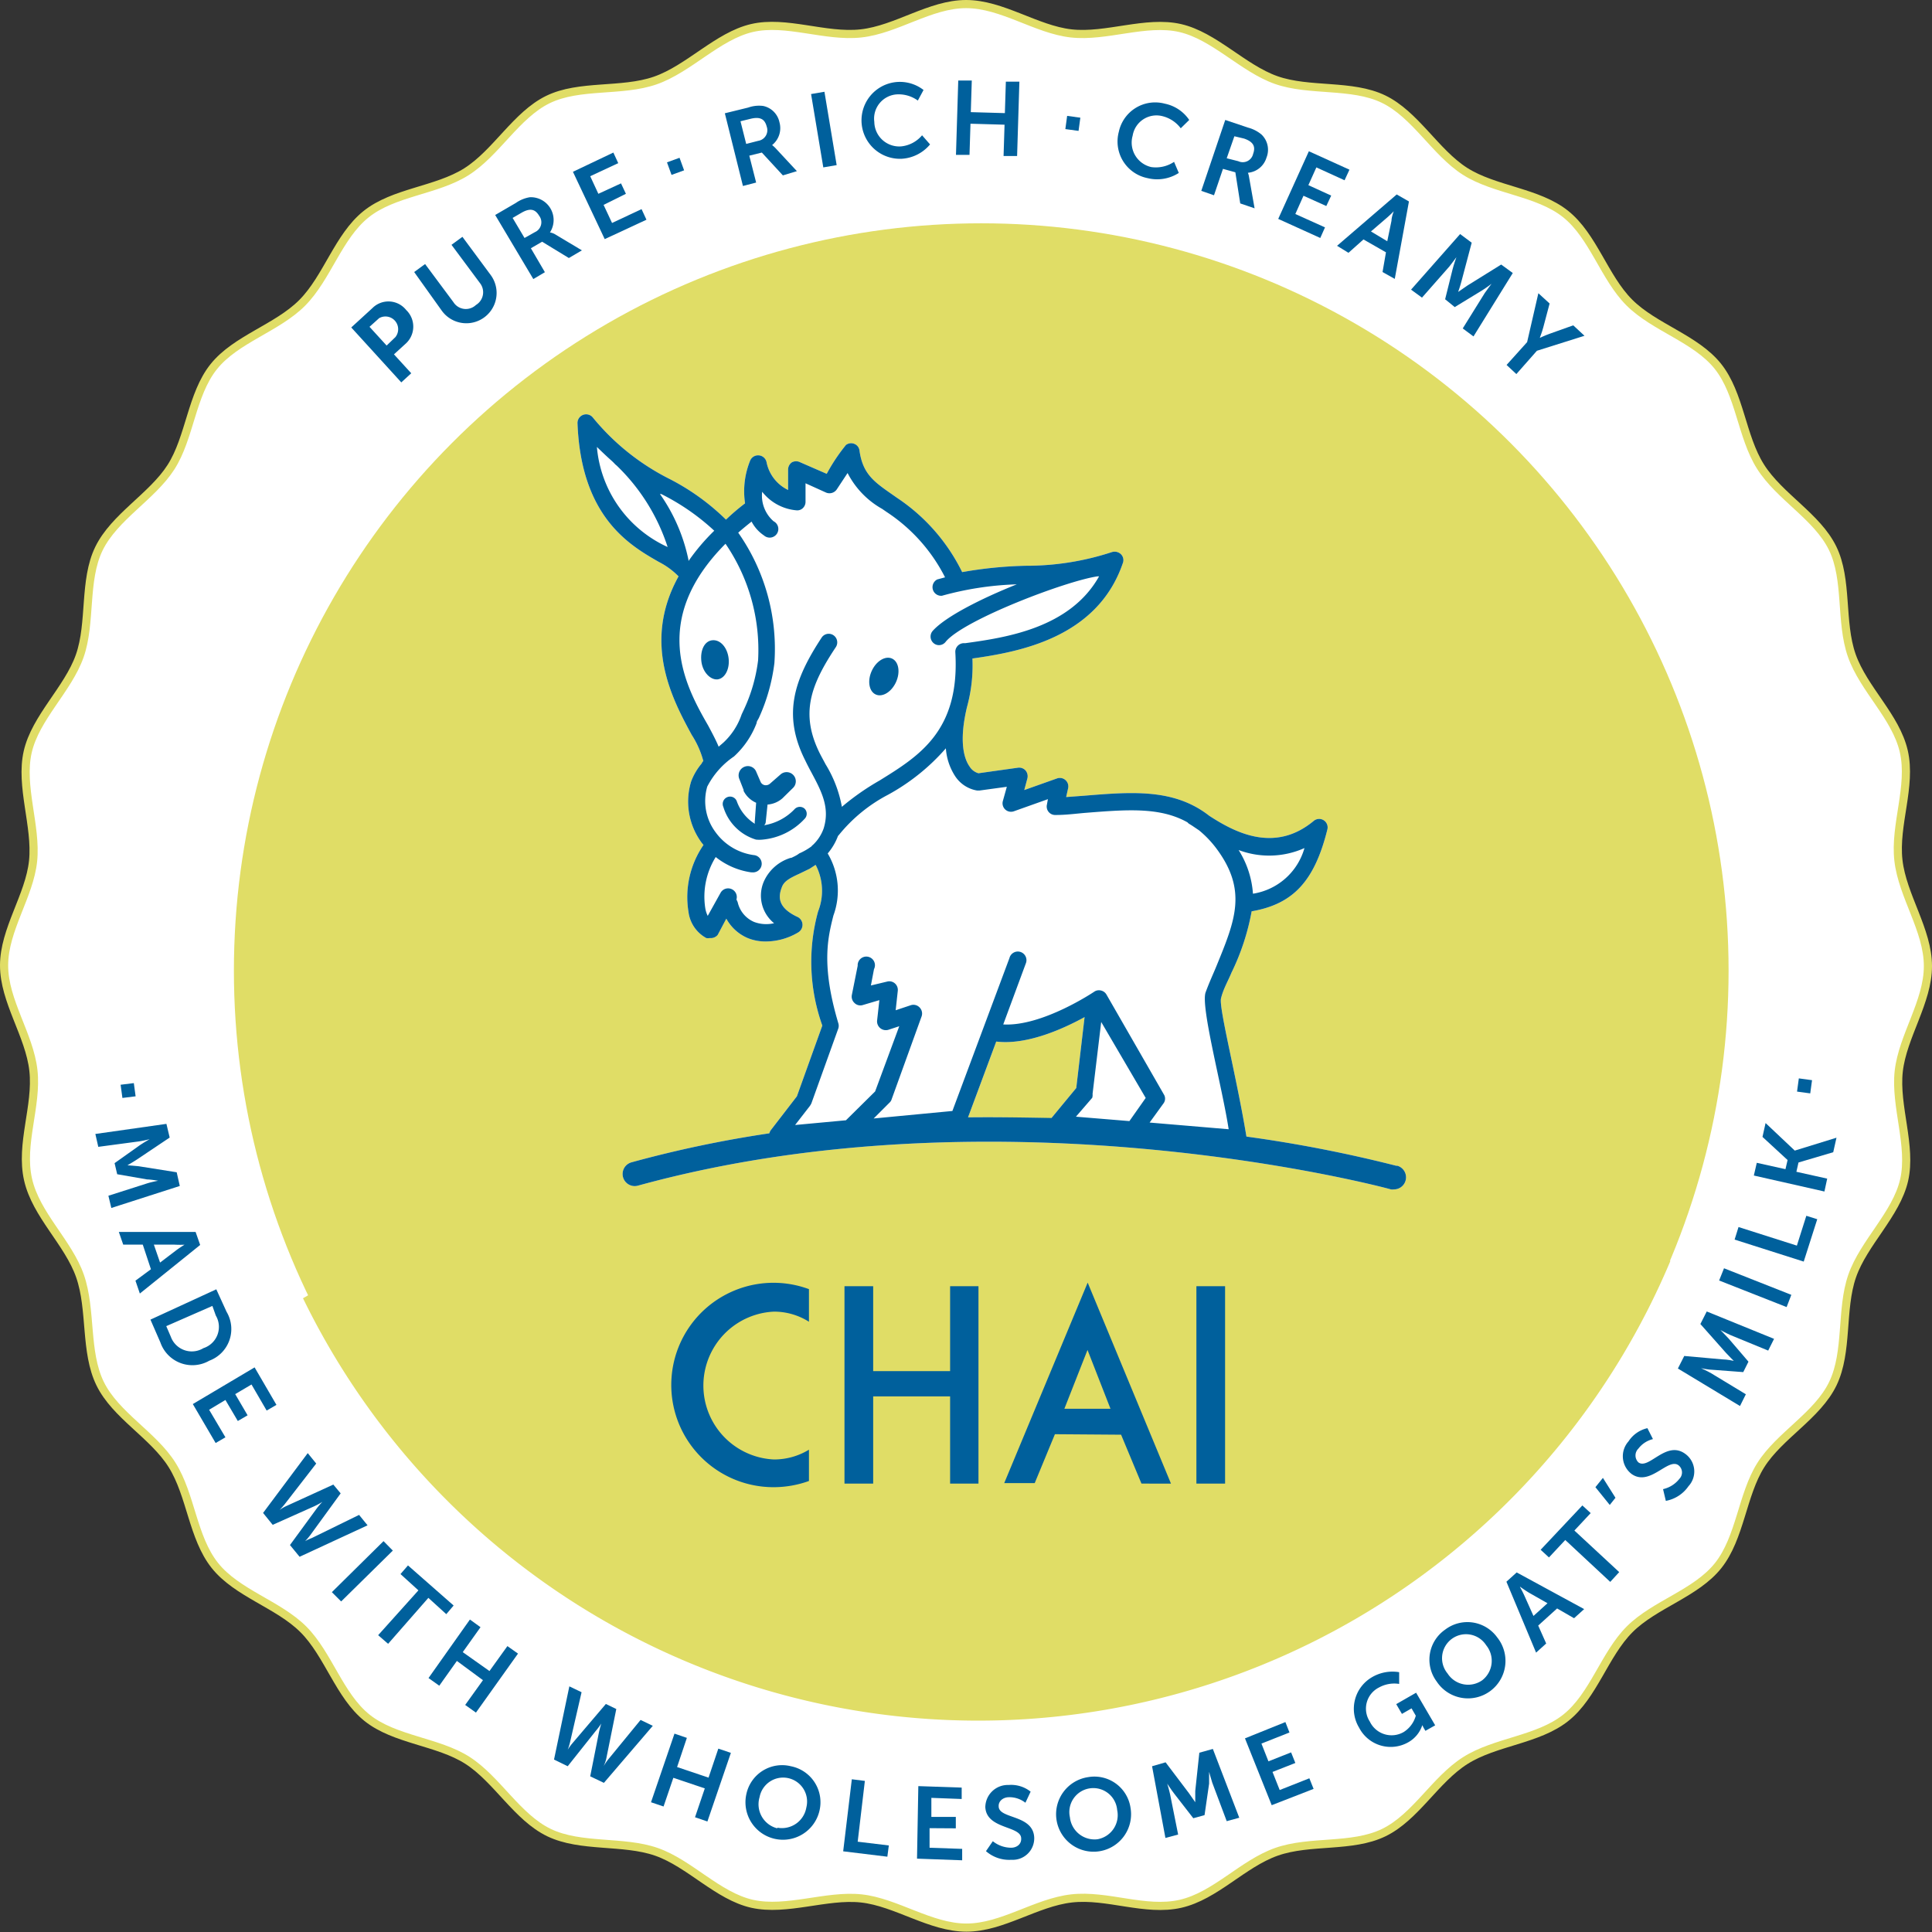 <svg xmlns="http://www.w3.org/2000/svg" viewBox="0 0 118.53 118.53"><rect x="0" y="0" width="118.53" height="118.53" fill="#333333" stroke="none"/><defs><style>.cls-1{fill:#fff37a;}.cls-2{fill:#fff;}.cls-3{fill:none;stroke:#e0dd66;stroke-miterlimit:10;stroke-width:0.5px;}.cls-4{fill:#e0dd66;}.cls-5{fill:#00609c;}</style></defs><g id="Layer_2" data-name="Layer 2"><g id="Layer_1-2" data-name="Layer 1"><g id="New_Symbol" data-name="New Symbol"><g id="New_Symbol_1" data-name="New Symbol 1"><circle class="cls-1" cx="58.78" cy="55.84" r="51.41"/><path class="cls-2" d="M120.25,63.91c0,2.2-1.55,4.3-1.79,6.45s.81,4.58.33,6.68-2.48,3.84-3.19,5.89-.24,4.63-1.18,6.59-3.27,3.18-4.42,5-1.26,4.46-2.62,6.17-3.89,2.37-5.43,3.91-2.21,4.07-3.92,5.43-4.31,1.45-6.16,2.62-3.05,3.47-5,4.42-4.52.45-6.59,1.18-3.74,2.7-5.89,3.19-4.49-.58-6.68-.33-4.24,1.79-6.45,1.79-4.31-1.56-6.45-1.79-4.58.8-6.69.33-3.84-2.48-5.88-3.19-4.64-.24-6.59-1.18-3.19-3.27-5-4.43-4.46-1.25-6.16-2.61-2.37-3.89-3.91-5.43-4.07-2.21-5.43-3.92-1.46-4.31-2.62-6.16-3.47-3.05-4.42-5S7.6,85,6.88,82.93,4.18,79.18,3.69,77s.57-4.5.33-6.68-1.8-4.25-1.8-6.45S3.78,59.6,4,57.46s-.81-4.58-.33-6.69,2.47-3.84,3.19-5.88.23-4.64,1.18-6.59,3.26-3.19,4.42-5,1.26-4.46,2.62-6.16,3.89-2.37,5.43-3.92,2.21-4.06,3.91-5.43,4.32-1.45,6.16-2.61,3.06-3.48,5-4.43,4.52-.45,6.59-1.17S46,6.85,48.1,6.36s4.5.57,6.69.33,4.24-1.8,6.45-1.8,4.3,1.56,6.45,1.8,4.58-.81,6.68-.33,3.85,2.47,5.89,3.19,4.64.23,6.59,1.17,3.18,3.27,5,4.43,4.47,1.26,6.17,2.62,2.37,3.89,3.91,5.43,4.07,2.21,5.43,3.91,1.45,4.31,2.62,6.16,3.47,3.06,4.42,5,.45,4.52,1.18,6.59,2.7,3.74,3.19,5.88-.58,4.5-.33,6.69S120.25,61.7,120.25,63.91Z" transform="translate(-1.97 -4.64)"/><path class="cls-3" d="M120.25,63.91c0,2.2-1.55,4.3-1.79,6.45s.81,4.58.33,6.68-2.48,3.84-3.19,5.89-.24,4.63-1.18,6.59-3.27,3.18-4.42,5-1.26,4.46-2.62,6.17-3.89,2.37-5.43,3.91-2.21,4.07-3.92,5.43-4.31,1.45-6.16,2.62-3.05,3.47-5,4.42-4.52.45-6.59,1.18-3.74,2.7-5.89,3.19-4.49-.58-6.68-.33-4.24,1.79-6.45,1.79-4.31-1.56-6.45-1.79-4.58.8-6.69.33-3.84-2.48-5.88-3.19-4.64-.24-6.59-1.18-3.19-3.27-5-4.43-4.46-1.25-6.16-2.61-2.37-3.89-3.91-5.43-4.07-2.21-5.43-3.92-1.46-4.31-2.62-6.16-3.47-3.05-4.42-5S7.6,85,6.88,82.93,4.18,79.18,3.69,77s.57-4.5.33-6.68-1.8-4.25-1.8-6.45S3.78,59.6,4,57.46s-.81-4.58-.33-6.69,2.47-3.84,3.19-5.88.23-4.64,1.18-6.59,3.26-3.19,4.42-5,1.26-4.46,2.62-6.16,3.89-2.37,5.43-3.92,2.21-4.06,3.91-5.43,4.32-1.45,6.16-2.61,3.06-3.48,5-4.43,4.52-.45,6.59-1.17S46,6.85,48.1,6.36s4.5.57,6.69.33,4.24-1.8,6.45-1.8,4.3,1.56,6.45,1.8,4.58-.81,6.68-.33,3.85,2.47,5.89,3.19,4.64.23,6.59,1.17,3.18,3.27,5,4.43,4.47,1.26,6.17,2.62,2.37,3.89,3.91,5.43,4.07,2.21,5.43,3.91,1.45,4.31,2.62,6.16,3.47,3.06,4.42,5,.45,4.52,1.18,6.59,2.7,3.74,3.19,5.88-.58,4.5-.33,6.69S120.25,61.7,120.25,63.91Z" transform="translate(-1.97 -4.64)"/><circle class="cls-4" cx="60.2" cy="59.55" r="45.85"/><path class="cls-4" d="M104.45,82a89.46,89.46,0,0,0-39.89-9c-16.6,0-31.87,4.22-44,11.29A46.07,46.07,0,0,0,104.45,82Z" transform="translate(-1.97 -4.64)"/><path class="cls-5" d="M50.73,54.27a3.32,3.32,0,0,1-1.88,1,.3.3,0,0,0,.1-.22L49.06,54a1.56,1.56,0,0,0,.91-.38L50.6,53a.56.56,0,0,0-.74-.85l-.63.55a.39.39,0,0,1-.34.11.35.35,0,0,1-.26-.21L48.37,52a.55.55,0,0,0-.72-.32.57.57,0,0,0-.33.73l.27.69,0,.06a1.56,1.56,0,0,0,.77.73L48.28,55a.57.57,0,0,0,0,.18,2.7,2.7,0,0,1-1.11-1.39.44.44,0,0,0-.59-.24.45.45,0,0,0-.23.6,3,3,0,0,0,2,2,1.9,1.9,0,0,0,.41,0,4,4,0,0,0,2.57-1.27.44.44,0,0,0,0-.63A.44.44,0,0,0,50.73,54.27Z" transform="translate(-1.97 -4.64)"/><path class="cls-5" d="M55.71,47.25c.41.18,1-.16,1.24-.77s.16-1.25-.25-1.43-1,.15-1.24.76S55.29,47.06,55.71,47.25Z" transform="translate(-1.97 -4.64)"/><path class="cls-2" d="M87.63,76.16a82.72,82.72,0,0,0-9.19-1.79c-.6-3.65-1.7-7.9-1.56-8.48s.43-1.06.64-1.57a14.46,14.46,0,0,0,1.24-3.77c2.54-.44,3.85-1.84,4.64-5a.52.52,0,0,0-.84-.54c-2.41,2-4.86.68-6.4-.32C74,53,71.41,53.22,68.46,53.46l-1.08.08L67.5,53a.52.52,0,0,0-.69-.6l-2,.71L65,52.4a.55.55,0,0,0-.11-.49.53.53,0,0,0-.47-.17L62,52.08a.94.94,0,0,1-.55-.42c-.29-.41-.68-1.42-.16-3.62a9.68,9.68,0,0,0,.34-3c2.83-.4,7.66-1.25,9.23-5.86a.51.51,0,0,0-.12-.54.56.56,0,0,0-.55-.13,16.78,16.78,0,0,1-5.27.84,25.31,25.31,0,0,0-3.92.39,11.6,11.6,0,0,0-4-4.56l-.3-.21c-1.12-.78-1.8-1.26-2-2.69a.5.5,0,0,0-.32-.41.52.52,0,0,0-.51.07,11.1,11.1,0,0,0-1.18,1.77L51.06,33a.55.55,0,0,0-.5,0,.54.54,0,0,0-.24.45V34.7A2.41,2.41,0,0,1,49,33a.53.53,0,0,0-1-.12,5,5,0,0,0-.32,2.64q-.63.48-1.17,1A14.16,14.16,0,0,0,43,34a14.47,14.47,0,0,1-4.68-3.77.53.53,0,0,0-.92.37c.22,5.79,3.22,7.5,5,8.52A4.65,4.65,0,0,1,43.6,40l0,0c-2.26,4.08-.35,7.59.81,9.73a5.6,5.6,0,0,1,.71,1.6.36.36,0,0,0-.1.15,3.71,3.71,0,0,0-.65,1.11,4.24,4.24,0,0,0,.67,3.78l.09.11a5.64,5.64,0,0,0-.92,4.11,2.13,2.13,0,0,0,1.09,1.6.59.59,0,0,0,.22,0A.55.55,0,0,0,46,62l.53-1a2.71,2.71,0,0,0,1.31,1.19,2.86,2.86,0,0,0,1.09.21,3.9,3.9,0,0,0,2-.55.54.54,0,0,0,0-.94c-1.25-.57-1.22-1.24-1-1.82.13-.39.5-.58,1.09-.85l.62-.3.37-.24a3.43,3.43,0,0,1,.15,2.86,11.64,11.64,0,0,0,.26,7l-1.56,4.34-1.58,2.05a.57.57,0,0,0-.11.22,71.62,71.62,0,0,0-8.46,1.78.74.74,0,1,0,.4,1.43c22.41-6.16,46,.16,46.19.23a.71.71,0,0,0,.2,0,.74.74,0,0,0,.2-1.45Zm-21.17-2.9c-1.64-.06-3.35-.09-5.1-.07l1.73-4.65c1.88.23,4.11-.78,5.42-1.5L68,71.39l-1.52,1.84Z" transform="translate(-1.97 -4.64)"/><path class="cls-5" d="M51.6,95.5a6.4,6.4,0,0,1-2.15.38A6.27,6.27,0,1,1,51.6,83.73v2a4,4,0,0,0-2.15-.62,4.54,4.54,0,0,0,0,9.07,4.1,4.1,0,0,0,2.15-.6Z" transform="translate(-1.97 -4.64)"/><path class="cls-5" d="M53.78,83.55h1.76v5.21h4.72V83.55H62V95.66H60.26V90.31H55.54v5.35H53.78Z" transform="translate(-1.97 -4.64)"/><path class="cls-5" d="M66.69,92.63l-1.24,3H63.58L68.7,83.33l5.11,12.33H72l-1.25-3Zm2-5.17-1.42,3.61h2.83Z" transform="translate(-1.97 -4.64)"/><path class="cls-5" d="M75.37,83.55h1.76V95.66H75.37Z" transform="translate(-1.97 -4.64)"/><path class="cls-5" d="M10.18,71.09l.11.81L9.48,72l-.11-.81Z" transform="translate(-1.97 -4.64)"/><path class="cls-5" d="M12.18,73.59l.2.84-2,1.34c-.24.16-.59.36-.59.36v0l.69.06,2.33.37.19.84L8.8,78.75,8.62,78,11,77.24c.29-.09.67-.16.67-.16h0S11.22,77,11,77l-1.84-.32L9,76l1.52-1.08c.23-.16.63-.39.63-.39h0a6.74,6.74,0,0,1-.68.14L8,75l-.18-.79Z" transform="translate(-1.97 -4.64)"/><path class="cls-5" d="M11.23,82.51,10.73,81H9.53l-.27-.78,4.71,0,.28.8L10.55,84l-.27-.79ZM13.38,81a6.34,6.34,0,0,1-.71,0l-1.26,0,.38,1.1,1-.76c.21-.16.59-.39.59-.39Z" transform="translate(-1.97 -4.64)"/><path class="cls-5" d="M15.24,83.74l.63,1.38a2.07,2.07,0,0,1-1.06,3,2.08,2.08,0,0,1-3-1.12L11.2,85.6Zm-2.79,2.91a1.37,1.37,0,0,0,2,.7,1.37,1.37,0,0,0,.76-2L15,84.76,12.17,86Z" transform="translate(-1.97 -4.64)"/><path class="cls-5" d="M17.59,88.53l1.34,2.3-.6.35-.93-1.6-1,.59.76,1.3-.6.35-.76-1.29-1,.6,1,1.69-.6.35-1.4-2.39Z" transform="translate(-1.97 -4.64)"/><path class="cls-5" d="M21,98.83a3.78,3.78,0,0,1-.31.36h0A3,3,0,0,1,21.1,99L24,97.58l.52.64-4.17,1.93-.59-.72,1.61-2.2a4,4,0,0,1,.38-.45h0a4.48,4.48,0,0,1-.52.28L18.7,98.19l-.59-.73,2.74-3.67.52.64-1.93,2.49c-.16.2-.32.36-.32.36h0a2.37,2.37,0,0,1,.41-.24l2.89-1.32.45.54Z" transform="translate(-1.97 -4.64)"/><path class="cls-5" d="M25.5,99.19l.57.58-3.17,3.12-.57-.57Z" transform="translate(-1.97 -4.64)"/><path class="cls-5" d="M27.64,102.21l-1.1-1,.46-.53,2.8,2.46-.45.53-1.1-1-2.47,2.82-.61-.53Z" transform="translate(-1.97 -4.64)"/><path class="cls-5" d="M30.8,104l.65.47L30.36,106,32,107.16l1.1-1.53.65.46-2.58,3.62-.66-.47,1.09-1.52L30,106.54l-1.08,1.52-.66-.47Z" transform="translate(-1.97 -4.64)"/><path class="cls-5" d="M39.16,112.56A2.31,2.31,0,0,1,39,113h0a4.28,4.28,0,0,1,.27-.4l2-2.44.75.36-3,3.5-.84-.4.53-2.67c.06-.29.15-.57.15-.57h0a4.67,4.67,0,0,1-.36.48L36.8,113l-.84-.41.94-4.49.75.36-.71,3.08a3.64,3.64,0,0,1-.14.45h0s.11-.19.28-.39l2.06-2.42.64.31Z" transform="translate(-1.97 -4.64)"/><path class="cls-5" d="M43.35,111l.76.26-.6,1.79,1.93.65.6-1.78.77.26-1.44,4.21-.76-.26.6-1.77-1.93-.65-.6,1.76-.77-.26Z" transform="translate(-1.97 -4.64)"/><path class="cls-5" d="M50.49,113a2.25,2.25,0,0,1,1.76,2.71,2.3,2.3,0,1,1-4.49-1A2.24,2.24,0,0,1,50.49,113Zm-.83,3.77a1.52,1.52,0,0,0,1.78-1.24,1.47,1.47,0,1,0-2.87-.63A1.52,1.52,0,0,0,49.66,116.81Z" transform="translate(-1.97 -4.64)"/><path class="cls-5" d="M54.23,113.8l.8.1-.44,3.73,1.91.23-.09.69-2.71-.33Z" transform="translate(-1.97 -4.64)"/><path class="cls-5" d="M58.31,114.22l2.66.09,0,.7-1.86-.07,0,1.17,1.5,0,0,.7L59,116.8,59,118l2,.07,0,.7-2.77-.1Z" transform="translate(-1.97 -4.64)"/><path class="cls-5" d="M62.88,117.6A1.81,1.81,0,0,0,64,118c.34,0,.64-.21.62-.57,0-.79-2.13-.55-2.2-1.92a1.38,1.38,0,0,1,1.43-1.36,1.92,1.92,0,0,1,1.35.41l-.32.68a1.59,1.59,0,0,0-1-.34c-.38,0-.66.25-.64.56,0,.79,2.11.49,2.18,1.91a1.32,1.32,0,0,1-1.4,1.37,2.16,2.16,0,0,1-1.56-.53Z" transform="translate(-1.97 -4.64)"/><path class="cls-5" d="M68.72,113.67a2.24,2.24,0,0,1,2.61,1.89,2.3,2.3,0,1,1-2.61-1.89Zm.58,3.81a1.5,1.5,0,0,0,1.21-1.79,1.47,1.47,0,1,0-2.9.44A1.52,1.52,0,0,0,69.3,117.48Z" transform="translate(-1.97 -4.64)"/><path class="cls-5" d="M72.65,113l.83-.24,1.43,1.89.39.56h0s0-.41,0-.69l.25-2.35.83-.23L78,116.16l-.77.21L76.34,114c-.09-.28-.19-.66-.19-.66h0s0,.45,0,.73L75.87,116l-.69.19L74,114.67c-.17-.22-.42-.6-.42-.6h0s.12.38.18.67l.49,2.45-.78.21Z" transform="translate(-1.97 -4.64)"/><path class="cls-5" d="M78.35,111.29l2.48-1,.25.64-1.72.68.43,1.09,1.39-.55.26.65-1.4.55.44,1.11,1.82-.72.26.65-2.57,1Z" transform="translate(-1.97 -4.64)"/><path class="cls-5" d="M86.09,107.57a2.48,2.48,0,0,1,1.72-.34l0,.72a1.94,1.94,0,0,0-1.24.22,1.45,1.45,0,0,0-.56,2.09,1.48,1.48,0,0,0,2.08.64,1.72,1.72,0,0,0,.74-1l-.26-.45-.59.34-.35-.6,1.22-.7,1.17,2-.6.34-.11-.19-.08-.16h0a1.86,1.86,0,0,1-.88,1.06,2.18,2.18,0,0,1-3-.91A2.24,2.24,0,0,1,86.09,107.57Z" transform="translate(-1.97 -4.64)"/><path class="cls-5" d="M90.63,104.62a2.25,2.25,0,0,1,3.19.47,2.3,2.3,0,1,1-3.71,2.71A2.24,2.24,0,0,1,90.63,104.62Zm2.27,3.11a1.51,1.51,0,0,0,.25-2.15,1.47,1.47,0,1,0-2.37,1.73A1.5,1.5,0,0,0,92.9,107.73Z" transform="translate(-1.97 -4.64)"/><path class="cls-5" d="M97.5,103.32l-1.16,1.05.49,1.1-.62.56-1.82-4.35.63-.57,4.14,2.25-.62.56ZM95.22,102a7,7,0,0,1,.32.64l.51,1.14.86-.78-1.09-.62c-.23-.13-.59-.39-.59-.39Z" transform="translate(-1.97 -4.64)"/><path class="cls-5" d="M98,99.12l-1,1.07-.51-.47L99.05,97l.51.47-1,1.07,2.75,2.55-.55.6Z" transform="translate(-1.97 -4.64)"/><path class="cls-5" d="M99.85,95.88l.46-.57.77,1.22-.35.44Z" transform="translate(-1.97 -4.64)"/><path class="cls-5" d="M104,96a1.76,1.76,0,0,0,1-.63.56.56,0,0,0-.06-.84c-.65-.46-1.75,1.33-2.87.54a1.37,1.37,0,0,1-.19-2,1.88,1.88,0,0,1,1.16-.81l.34.67a1.6,1.6,0,0,0-.89.58.59.59,0,0,0,0,.85c.64.46,1.69-1.36,2.85-.54a1.33,1.33,0,0,1,.22,2,2.16,2.16,0,0,1-1.39.9Z" transform="translate(-1.97 -4.64)"/><path class="cls-5" d="M104.91,88.6l.39-.77,2.35.21c.28,0,.69.09.69.09h0s-.29-.28-.48-.49l-1.57-1.77.39-.77,4.13,1.68-.36.72-2.31-.95c-.27-.12-.62-.31-.62-.31h0s.32.32.51.53l1.21,1.41-.32.64-1.86-.14c-.27,0-.73-.1-.73-.1v0s.36.16.62.31l2.13,1.29-.36.72Z" transform="translate(-1.97 -4.64)"/><path class="cls-5" d="M107.44,83.2l.3-.75,4.13,1.63-.29.75Z" transform="translate(-1.97 -4.64)"/><path class="cls-5" d="M108.39,80.69l.24-.77,3.58,1.14.58-1.83.67.21-.83,2.6Z" transform="translate(-1.97 -4.64)"/><path class="cls-5" d="M109.57,76.76l.18-.78,1.76.39.13-.56-1.54-1.42.19-.85,1.79,1.69h0l2.56-.79-.2.89-2.13.63-.13.57,1.89.42-.17.79Z" transform="translate(-1.97 -4.64)"/><path class="cls-5" d="M112.22,71.61l.11-.81.81.11-.11.81Z" transform="translate(-1.97 -4.64)"/><path class="cls-5" d="M23.52,24.73l1.3-1.19a1.39,1.39,0,0,1,2.07.12,1.41,1.41,0,0,1-.06,2.09l-.69.63,1.06,1.16-.61.56Zm2.71.59a.78.78,0,0,0-1-1.16l-.59.53,1.05,1.15Z" transform="translate(-1.97 -4.64)"/><path class="cls-5" d="M27.38,21.33l.67-.49,1.74,2.34a.9.9,0,0,0,1.38.17A.91.91,0,0,0,31.41,22l-1.74-2.34.67-.49,1.74,2.35a1.85,1.85,0,0,1-3,2.19Z" transform="translate(-1.97 -4.64)"/><path class="cls-5" d="M32.35,17.83l1.27-.74a2.06,2.06,0,0,1,.86-.35,1.4,1.4,0,0,1,1.23,2.16h0A.92.92,0,0,1,36,19l1.67,1-.8.47-1.64-1-.69.4.86,1.47-.71.42Zm2.44,1.05a.66.66,0,0,0,.26-1c-.23-.38-.52-.51-1.08-.19l-.55.32.73,1.23Z" transform="translate(-1.97 -4.64)"/><path class="cls-5" d="M37.12,15.18,39.6,14l.3.65-1.72.8.5,1.08,1.39-.64.3.64L39,17.21l.52,1.11,1.81-.85.3.65-2.56,1.19Z" transform="translate(-1.97 -4.64)"/><path class="cls-5" d="M42.89,14.6l.77-.28.28.77-.77.28Z" transform="translate(-1.97 -4.64)"/><path class="cls-5" d="M46.44,11.59l1.43-.35a2,2,0,0,1,.92-.1,1.29,1.29,0,0,1,1,1,1.33,1.33,0,0,1-.45,1.4h0a1.85,1.85,0,0,1,.2.18l1.32,1.42L50,15.4,48.71,14l-.77.19.42,1.65-.81.21Zm2.05,1.69a.66.66,0,0,0,.52-.87c-.11-.42-.35-.64-1-.48l-.61.15.35,1.39Z" transform="translate(-1.97 -4.64)"/><path class="cls-5" d="M51.73,10.41l.82-.14.75,4.5-.82.14Z" transform="translate(-1.97 -4.64)"/><path class="cls-5" d="M56.9,9.68a2.37,2.37,0,0,1,1.73.48l-.35.65A2,2,0,0,0,57,10.43a1.49,1.49,0,0,0-1.39,1.69,1.53,1.53,0,0,0,1.66,1.5,1.93,1.93,0,0,0,1.27-.68l.49.56a2.45,2.45,0,0,1-1.73.88,2.36,2.36,0,0,1-.4-4.7Z" transform="translate(-1.97 -4.64)"/><path class="cls-5" d="M60.76,9.58l.83,0-.06,1.94,2.09.06.06-1.93.83,0-.14,4.56-.83,0,.06-1.92-2.09-.06-.06,1.91-.83,0Z" transform="translate(-1.97 -4.64)"/><path class="cls-5" d="M67.44,11.75l.81.11-.11.81-.81-.11Z" transform="translate(-1.97 -4.64)"/><path class="cls-5" d="M73.43,11a2.38,2.38,0,0,1,1.5,1l-.52.51a2,2,0,0,0-1.11-.74,1.48,1.48,0,0,0-1.84,1.19,1.54,1.54,0,0,0,1.14,1.93A2,2,0,0,0,74,14.57l.29.68a2.45,2.45,0,0,1-1.91.32,2.29,2.29,0,0,1-1.77-2.84A2.28,2.28,0,0,1,73.43,11Z" transform="translate(-1.97 -4.64)"/><path class="cls-5" d="M77.14,12l1.4.47a2.13,2.13,0,0,1,.82.42,1.29,1.29,0,0,1,.31,1.42,1.31,1.31,0,0,1-1.14.93v0a1,1,0,0,1,.07.26l.34,1.92-.88-.3-.3-1.91L77,15l-.55,1.62-.78-.27Zm.8,2.53a.65.65,0,0,0,.91-.45c.15-.41.06-.73-.56-.94L77.7,13l-.47,1.35Z" transform="translate(-1.97 -4.64)"/><path class="cls-5" d="M82.27,13.92l2.49,1.13-.3.65-1.73-.79L82.24,16l1.4.64-.3.64-1.4-.63-.5,1.12,1.82.82-.29.65-2.58-1.17Z" transform="translate(-1.97 -4.64)"/><path class="cls-5" d="M87,20.12l-1.38-.79-.92.82L84,19.72l3.66-3.15.75.43-.87,4.75-.75-.42Zm.6-2.65a6.36,6.36,0,0,1-.52.51l-1,.86,1,.6.26-1.26c0-.27.19-.71.19-.71Z" transform="translate(-1.97 -4.64)"/><path class="cls-5" d="M91.55,19l.71.53-.62,2.34c-.07.28-.21.68-.21.68h0l.58-.4,2.06-1.28.71.52-2.41,3.89-.66-.49,1.35-2.17c.17-.25.42-.57.42-.57h0s-.37.28-.62.43l-1.64,1L90.63,23l.46-1.85c.07-.28.23-.73.23-.73h0s-.24.33-.43.57L89.21,22.9l-.67-.49Z" transform="translate(-1.97 -4.64)"/><path class="cls-5" d="M95.66,25.63l.69-3,.69.63-.39,1.47c-.08.31-.22.64-.21.64h0s.31-.15.62-.26l1.43-.51.69.64-2.92.92L95,27.59l-.6-.56Z" transform="translate(-1.97 -4.64)"/></g></g><g id="New_Symbol-2" data-name="New Symbol"><path class="cls-5" d="M50.73,54.27a3.32,3.32,0,0,1-1.88,1,.3.3,0,0,0,.1-.22L49.06,54a1.56,1.56,0,0,0,.91-.38L50.6,53a.56.56,0,0,0-.74-.85l-.63.55a.39.39,0,0,1-.34.11.35.35,0,0,1-.26-.21L48.37,52a.55.55,0,0,0-.72-.32.57.57,0,0,0-.33.73l.27.69,0,.06a1.56,1.56,0,0,0,.77.73L48.28,55a.57.57,0,0,0,0,.18,2.7,2.7,0,0,1-1.11-1.39.44.44,0,0,0-.59-.24.45.45,0,0,0-.23.6,3,3,0,0,0,2,2,1.9,1.9,0,0,0,.41,0,4,4,0,0,0,2.57-1.27.44.44,0,0,0,0-.63A.44.44,0,0,0,50.73,54.27Z" transform="translate(-1.97 -4.64)"/><path class="cls-5" d="M46,46.32c.45-.06.75-.64.67-1.3s-.51-1.15-1-1.1-.75.63-.67,1.3S45.57,46.37,46,46.32Z" transform="translate(-1.97 -4.64)"/><ellipse class="cls-5" cx="56.2" cy="46.15" rx="1.21" ry="0.82" transform="translate(-10.94 73.78) rotate(-65.74)"/><path class="cls-5" d="M87.63,76.16a82.72,82.72,0,0,0-9.19-1.79c-.6-3.65-1.7-7.9-1.56-8.48s.43-1.06.64-1.57a14.46,14.46,0,0,0,1.24-3.77c2.54-.44,3.85-1.84,4.64-5a.52.52,0,0,0-.84-.54c-2.41,2-4.86.68-6.4-.32C74,53,71.41,53.22,68.46,53.46l-1.08.08L67.5,53a.52.52,0,0,0-.69-.6l-2,.71L65,52.4a.55.55,0,0,0-.11-.49.53.53,0,0,0-.47-.17L62,52.08a.94.94,0,0,1-.55-.42c-.29-.41-.68-1.42-.16-3.62a9.68,9.68,0,0,0,.34-3c2.83-.4,7.66-1.25,9.23-5.86a.51.51,0,0,0-.12-.54.56.56,0,0,0-.55-.13,16.78,16.78,0,0,1-5.27.84,25.31,25.31,0,0,0-3.92.39,11.6,11.6,0,0,0-4-4.56l-.3-.21c-1.12-.78-1.8-1.26-2-2.69a.5.5,0,0,0-.32-.41.52.52,0,0,0-.51.07,11.1,11.1,0,0,0-1.18,1.77L51.06,33a.55.55,0,0,0-.5,0,.54.54,0,0,0-.24.45V34.7A2.41,2.41,0,0,1,49,33a.53.53,0,0,0-1-.12,5,5,0,0,0-.32,2.64q-.63.48-1.17,1A14.16,14.16,0,0,0,43,34a14.47,14.47,0,0,1-4.68-3.77.53.53,0,0,0-.92.37c.22,5.79,3.22,7.5,5,8.52A4.65,4.65,0,0,1,43.6,40l0,0c-2.26,4.08-.35,7.59.81,9.73a5.6,5.6,0,0,1,.71,1.6.36.36,0,0,0-.1.15,3.71,3.71,0,0,0-.65,1.11,4.24,4.24,0,0,0,.67,3.78l.09.11a5.64,5.64,0,0,0-.92,4.11,2.13,2.13,0,0,0,1.09,1.6.59.59,0,0,0,.22,0A.55.55,0,0,0,46,62l.53-1a2.71,2.71,0,0,0,1.31,1.19,2.86,2.86,0,0,0,1.09.21,3.9,3.9,0,0,0,2-.55.54.54,0,0,0,0-.94c-1.25-.57-1.22-1.24-1-1.82.13-.39.5-.58,1.09-.85l.62-.3.37-.24a3.43,3.43,0,0,1,.15,2.86,11.64,11.64,0,0,0,.26,7l-1.56,4.34-1.58,2.05a.57.57,0,0,0-.11.22,71.62,71.62,0,0,0-8.46,1.78.74.74,0,1,0,.4,1.43c22.41-6.16,46,.16,46.19.23a.71.71,0,0,0,.2,0,.74.74,0,0,0,.2-1.45ZM69,71.75l.53-4.41L72.26,72l-1,1.42-3.28-.27,1-1.16A.65.65,0,0,0,69,71.75ZM82,56.67a3.91,3.91,0,0,1-3.16,2.8,5.76,5.76,0,0,0-.88-2.68A5.31,5.31,0,0,0,82,56.67ZM45.79,37.2a12.83,12.83,0,0,0-1.58,1.86h0V39a10.82,10.82,0,0,0-1.75-4.05l.08,0A13.88,13.88,0,0,1,45.79,37.2Zm-7.2-5.14c.3.29.58.56.84.79s.24.25.37.35a12.09,12.09,0,0,1,3.13,5A7.44,7.44,0,0,1,38.59,32.06ZM46.48,38a11.53,11.53,0,0,1,2,7.15,10,10,0,0,1-.86,3l-.15.32a4.19,4.19,0,0,1-1.12,1.73l-.29.25c-.16-.39-.39-.82-.64-1.29C44,46.7,41.83,42.68,46.48,38Zm4,19.27a2.64,2.64,0,0,0-1.66,1.48,2.18,2.18,0,0,0,.64,2.53,2.11,2.11,0,0,1-1.23-.08,1.73,1.73,0,0,1-1-1.2.89.89,0,0,0-.08-.17.53.53,0,0,0-.25-.62.53.53,0,0,0-.72.2l-.79,1.42a1.69,1.69,0,0,1-.15-.47,4.6,4.6,0,0,1,.64-3.14,4.5,4.5,0,0,0,2.18.94h.07a.53.53,0,0,0,.08-1.06,3.47,3.47,0,0,1-2.33-1.39,3.19,3.19,0,0,1-.52-2.81A5,5,0,0,1,47,51.05,5.34,5.34,0,0,0,48.39,49c0-.11.09-.21.14-.32a11.49,11.49,0,0,0,.95-3.36,12.41,12.41,0,0,0-2.22-8c.26-.23.53-.45.82-.68a2.29,2.29,0,0,0,.76.85.53.53,0,1,0,.59-.87,2.08,2.08,0,0,1-.7-1.81,3,3,0,0,0,2.12,1.14.49.49,0,0,0,.38-.14.53.53,0,0,0,.16-.39V34.29l1.26.57a.54.54,0,0,0,.66-.2l.66-1a5.28,5.28,0,0,0,2.12,2.2l.29.2a10.44,10.44,0,0,1,3.57,4l-.48.13a.53.53,0,0,0,.29,1,19.29,19.29,0,0,1,4.59-.7c-2.2.88-4.41,2-5.17,2.87a.53.53,0,0,0,.07.74.5.5,0,0,0,.33.12A.52.52,0,0,0,60,44c1.14-1.35,7.38-3.72,9.3-4l.1,0c-1.79,3.19-5.75,3.76-8.21,4.1h-.12a.53.53,0,0,0-.49.56c.29,4.82-2.22,6.36-4.64,7.86a15.4,15.4,0,0,0-2.32,1.62,7.51,7.51,0,0,0-1-2.61c-.12-.23-.25-.46-.37-.7-1.18-2.4-.57-4.13,1-6.49a.53.53,0,0,0-.15-.73.52.52,0,0,0-.73.16c-1.67,2.55-2.42,4.7-1,7.52.12.25.25.5.38.74.62,1.16,1.15,2.16.75,3.44a2.56,2.56,0,0,1-.65,1,.47.47,0,0,0-.1.1A3.88,3.88,0,0,1,51,57C50.88,57.1,50.71,57.18,50.52,57.27ZM51.65,72.5a1,1,0,0,0,.1-.17l1.65-4.59a.53.53,0,0,0,0-.33c-1.06-3.56-.64-5.25-.3-6.6A4.46,4.46,0,0,0,52.75,57a3.55,3.55,0,0,0,.63-1.07l.07-.08a9.58,9.58,0,0,1,3-2.45A12.91,12.91,0,0,0,60,50.55a3.58,3.58,0,0,0,.57,1.71,2,2,0,0,0,1.35.88h.14l1.68-.23-.24.86a.52.52,0,0,0,.68.64l2.08-.74L66.2,54a.52.52,0,0,0,.54.64c.63,0,1.23-.08,1.81-.13,2.54-.2,4.58-.37,6.27.58l.07.07.21.13.43.29A6.39,6.39,0,0,1,76.6,56.7c1.92,2.58,1.14,4.42,0,7.21-.21.51-.44,1-.66,1.6-.33.84,1,5.75,1.41,8.41l-4.85-.41.84-1.16a.49.49,0,0,0,.06-.52l-3.54-6.16a.52.52,0,0,0-.34-.26.51.51,0,0,0-.43.08s-3.18,2.14-5.57,2l1.38-3.73a.53.53,0,1,0-1-.34l-3.5,9.38-4.83.46,1-1a.42.42,0,0,0,.1-.17L58.51,67a.53.53,0,0,0-.12-.55.52.52,0,0,0-.54-.14l-.93.31.13-1.19a.53.53,0,0,0-.18-.46.52.52,0,0,0-.47-.11l-1,.24.19-1a.53.53,0,1,0-1-.21l-.36,1.8a.53.53,0,0,0,.16.48.51.51,0,0,0,.48.14L55.92,66l-.14,1.26a.54.54,0,0,0,.69.56l.67-.22-1.48,4-1.79,1.77-3.12.29Zm9.71.69,1.73-4.65c1.88.23,4.11-.78,5.42-1.5L68,71.39l-1.52,1.84,0,0C64.82,73.2,63.11,73.17,61.36,73.19Z" transform="translate(-1.97 -4.64)"/></g></g></g></svg>